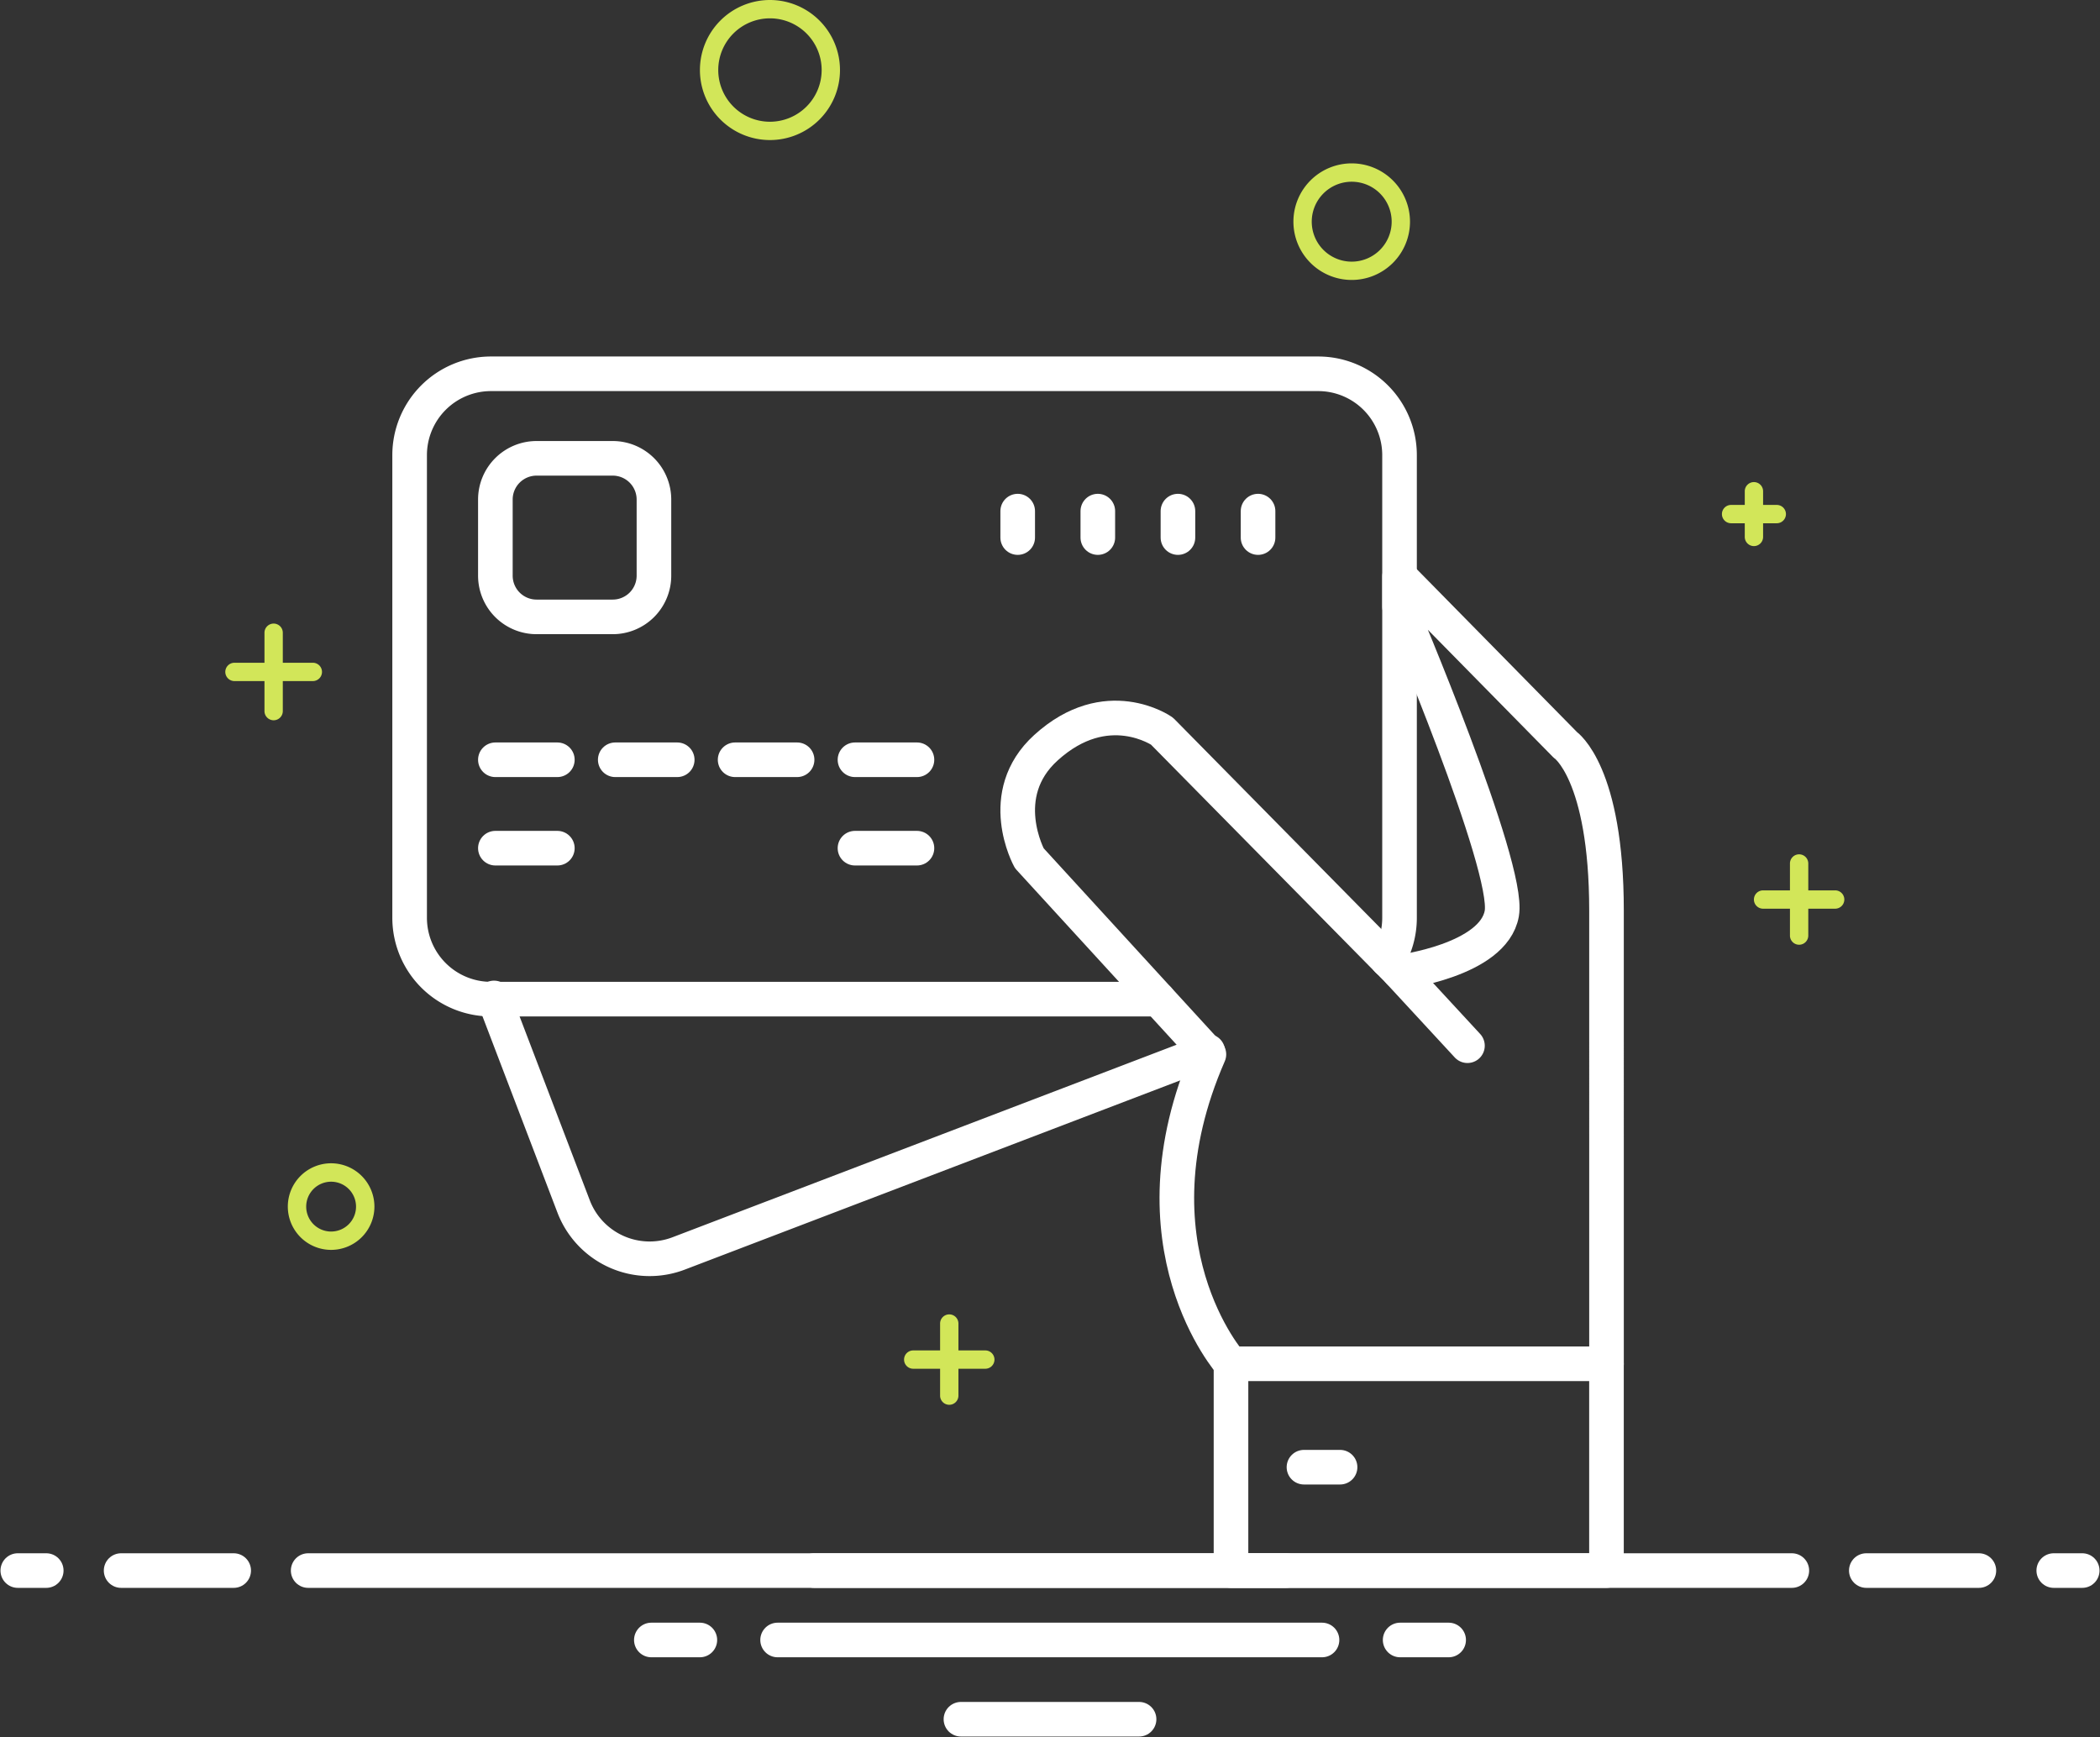 <svg xmlns="http://www.w3.org/2000/svg" xmlns:xlink="http://www.w3.org/1999/xlink" width="151.705" height="125.491" viewBox="0 0 151.705 125.491"><rect x="0" y="0" width="151.705" height="125.491" fill="#333333" stroke="none"/><defs><clipPath id="a"><rect width="151.705" height="99.772" fill="none" stroke="#fff" stroke-width="2.5"/></clipPath><clipPath id="b"><rect width="116.96" height="101.491" fill="#d2e659"/></clipPath></defs><g transform="translate(-64.447 -12)"><g transform="translate(64.447 37.72)"><g transform="translate(0 0)" clip-path="url(#a)"><path d="M99.64,53.12,86.666,38.949s-2.53-4.595,1.2-7.983c4.392-3.992,8.383-1.2,8.383-1.2l17.165,17.414s6.786-.847,7.385-4.24-7.385-22.156-7.385-22.156v-2.2l11.975,12.176s2.974,2,2.974,11.976V75.475H101.236S93.619,66.922,99.64,53.12Z" transform="translate(-12.308 -2.666)" fill="none" stroke="#fff" stroke-linecap="round" stroke-linejoin="round" stroke-width="2.5"/><path d="M130.941,85V99.935H103.816V85" transform="translate(-14.888 -12.189)" fill="none" stroke="#fff" stroke-linecap="round" stroke-linejoin="round" stroke-width="2.5"/><path d="M93.224,58,55,72.6a5.877,5.877,0,0,1-7.586-3.393L41.663,54.143" transform="translate(-5.975 -7.765)" fill="none" stroke="#fff" stroke-linecap="round" stroke-linejoin="round" stroke-width="2.5"/><path d="M2.977,0h5.5a2.978,2.978,0,0,1,2.978,2.978v5.5a2.977,2.977,0,0,1-2.977,2.977h-5.5A2.977,2.977,0,0,1,0,8.475v-5.5A2.977,2.977,0,0,1,2.977,0Z" transform="translate(35.786 7.392)" fill="none" stroke="#fff" stroke-linecap="round" stroke-linejoin="round" stroke-width="2.5"/><path d="M88.631,46.678H40.422A5.876,5.876,0,0,1,34.546,40.8V7.376A5.876,5.876,0,0,1,40.422,1.5h59.759a5.876,5.876,0,0,1,5.876,5.876V40.8a5.849,5.849,0,0,1-.857,3.058" transform="translate(-4.954 -0.215)" fill="none" stroke="#fff" stroke-linecap="round" stroke-linejoin="round" stroke-width="2.5"/><line x2="4.907" y2="5.312" transform="translate(101.103 44.516)" fill="none" stroke="#fff" stroke-linecap="round" stroke-linejoin="round" stroke-width="2.5"/><line y2="1.911" transform="translate(90.882 11.206)" fill="none" stroke="#fff" stroke-linecap="round" stroke-linejoin="round" stroke-width="2.5"/><line y2="1.911" transform="translate(85.095 11.206)" fill="none" stroke="#fff" stroke-linecap="round" stroke-linejoin="round" stroke-width="2.5"/><line y2="1.911" transform="translate(79.307 11.206)" fill="none" stroke="#fff" stroke-linecap="round" stroke-linejoin="round" stroke-width="2.5"/><line y2="1.911" transform="translate(73.519 11.206)" fill="none" stroke="#fff" stroke-linecap="round" stroke-linejoin="round" stroke-width="2.5"/><line x2="4.477" transform="translate(35.786 29.17)" fill="none" stroke="#fff" stroke-linecap="round" stroke-linejoin="round" stroke-width="2.5"/><line x2="4.477" transform="translate(44.446 29.17)" fill="none" stroke="#fff" stroke-linecap="round" stroke-linejoin="round" stroke-width="2.5"/><line x2="4.477" transform="translate(53.105 29.17)" fill="none" stroke="#fff" stroke-linecap="round" stroke-linejoin="round" stroke-width="2.5"/><line x2="4.477" transform="translate(61.764 29.17)" fill="none" stroke="#fff" stroke-linecap="round" stroke-linejoin="round" stroke-width="2.5"/><line x2="4.477" transform="translate(35.786 35.557)" fill="none" stroke="#fff" stroke-linecap="round" stroke-linejoin="round" stroke-width="2.5"/><line x2="4.477" transform="translate(61.764 35.557)" fill="none" stroke="#fff" stroke-linecap="round" stroke-linejoin="round" stroke-width="2.5"/><line x2="2.608" transform="translate(94.199 80.278)" fill="none" stroke="#fff" stroke-linecap="round" stroke-linejoin="round" stroke-width="2.5"/><line x2="70.633" transform="translate(22.262 87.746)" fill="none" stroke="#fff" stroke-linecap="round" stroke-linejoin="round" stroke-width="2.5"/><line x2="8.132" transform="translate(8.75 87.746)" fill="none" stroke="#fff" stroke-linecap="round" stroke-linejoin="round" stroke-width="2.5"/><line x2="2.055" transform="translate(1.285 87.746)" fill="none" stroke="#fff" stroke-linecap="round" stroke-linejoin="round" stroke-width="2.5"/><line x1="70.633" transform="translate(58.81 87.746)" fill="none" stroke="#fff" stroke-linecap="round" stroke-linejoin="round" stroke-width="2.5"/><line x1="8.132" transform="translate(134.823 87.746)" fill="none" stroke="#fff" stroke-linecap="round" stroke-linejoin="round" stroke-width="2.5"/><line x1="2.055" transform="translate(148.365 87.746)" fill="none" stroke="#fff" stroke-linecap="round" stroke-linejoin="round" stroke-width="2.5"/><line x2="12.868" transform="translate(69.419 98.487)" fill="none" stroke="#fff" stroke-linecap="round" stroke-linejoin="round" stroke-width="2.5"/><line x2="39.329" transform="translate(56.174 92.761)" fill="none" stroke="#fff" stroke-linecap="round" stroke-linejoin="round" stroke-width="2.5"/><line x2="3.504" transform="translate(47.054 92.761)" fill="none" stroke="#fff" stroke-linecap="round" stroke-linejoin="round" stroke-width="2.5"/><line x2="3.504" transform="translate(101.147 92.761)" fill="none" stroke="#fff" stroke-linecap="round" stroke-linejoin="round" stroke-width="2.5"/></g></g><g transform="translate(80.723 12)"><g transform="translate(0 0)" clip-path="url(#b)"><path d="M94.284,13.779A4.211,4.211,0,1,0,98.5,17.99a4.217,4.217,0,0,0-4.211-4.211m0,7.1a2.887,2.887,0,1,1,2.887-2.887,2.89,2.89,0,0,1-2.887,2.887" transform="translate(-12.917 -1.976)" fill="#d2e659"/><path d="M45.086,0a5.059,5.059,0,1,0,5.059,5.06A5.065,5.065,0,0,0,45.086,0m0,8.795A3.735,3.735,0,1,1,48.821,5.06a3.739,3.739,0,0,1-3.735,3.735" transform="translate(-5.74 0)" fill="#d2e659"/><path d="M8.4,98.112a3.128,3.128,0,1,0,3.128,3.128A3.131,3.131,0,0,0,8.4,98.112m0,4.931a1.8,1.8,0,1,1,1.8-1.8,1.8,1.8,0,0,1-1.8,1.8" transform="translate(-0.756 -14.07)" fill="#d2e659"/><path d="M134.785,74.658h-1.942V72.716a.662.662,0,1,0-1.324,0v1.942h-1.941a.662.662,0,0,0,0,1.324h1.941v1.942a.662.662,0,1,0,1.324,0V75.982h1.942a.662.662,0,0,0,0-1.324" transform="translate(-18.488 -10.333)" fill="#d2e659"/><path d="M63.112,113.46H61.17v-1.942a.662.662,0,0,0-1.324,0v1.942H57.905a.662.662,0,1,0,0,1.324h1.941v1.942a.662.662,0,1,0,1.324,0v-1.942h1.942a.662.662,0,0,0,0-1.324" transform="translate(-8.209 -15.898)" fill="#d2e659"/><path d="M130.179,42.31h-.988v-.988a.662.662,0,1,0-1.324,0v.988h-.988a.662.662,0,0,0,0,1.324h.988v.988a.662.662,0,1,0,1.324,0v-.988h.988a.662.662,0,0,0,0-1.324" transform="translate(-18.1 -5.831)" fill="#d2e659"/><path d="M6.323,56.747a.662.662,0,1,0,0-1.324H4.154V53.255a.662.662,0,1,0-1.324,0v2.168H.662a.662.662,0,1,0,0,1.324H2.83v2.169a.662.662,0,1,0,1.324,0V56.747Z" transform="translate(0 -7.542)" fill="#d2e659"/></g></g></g></svg>